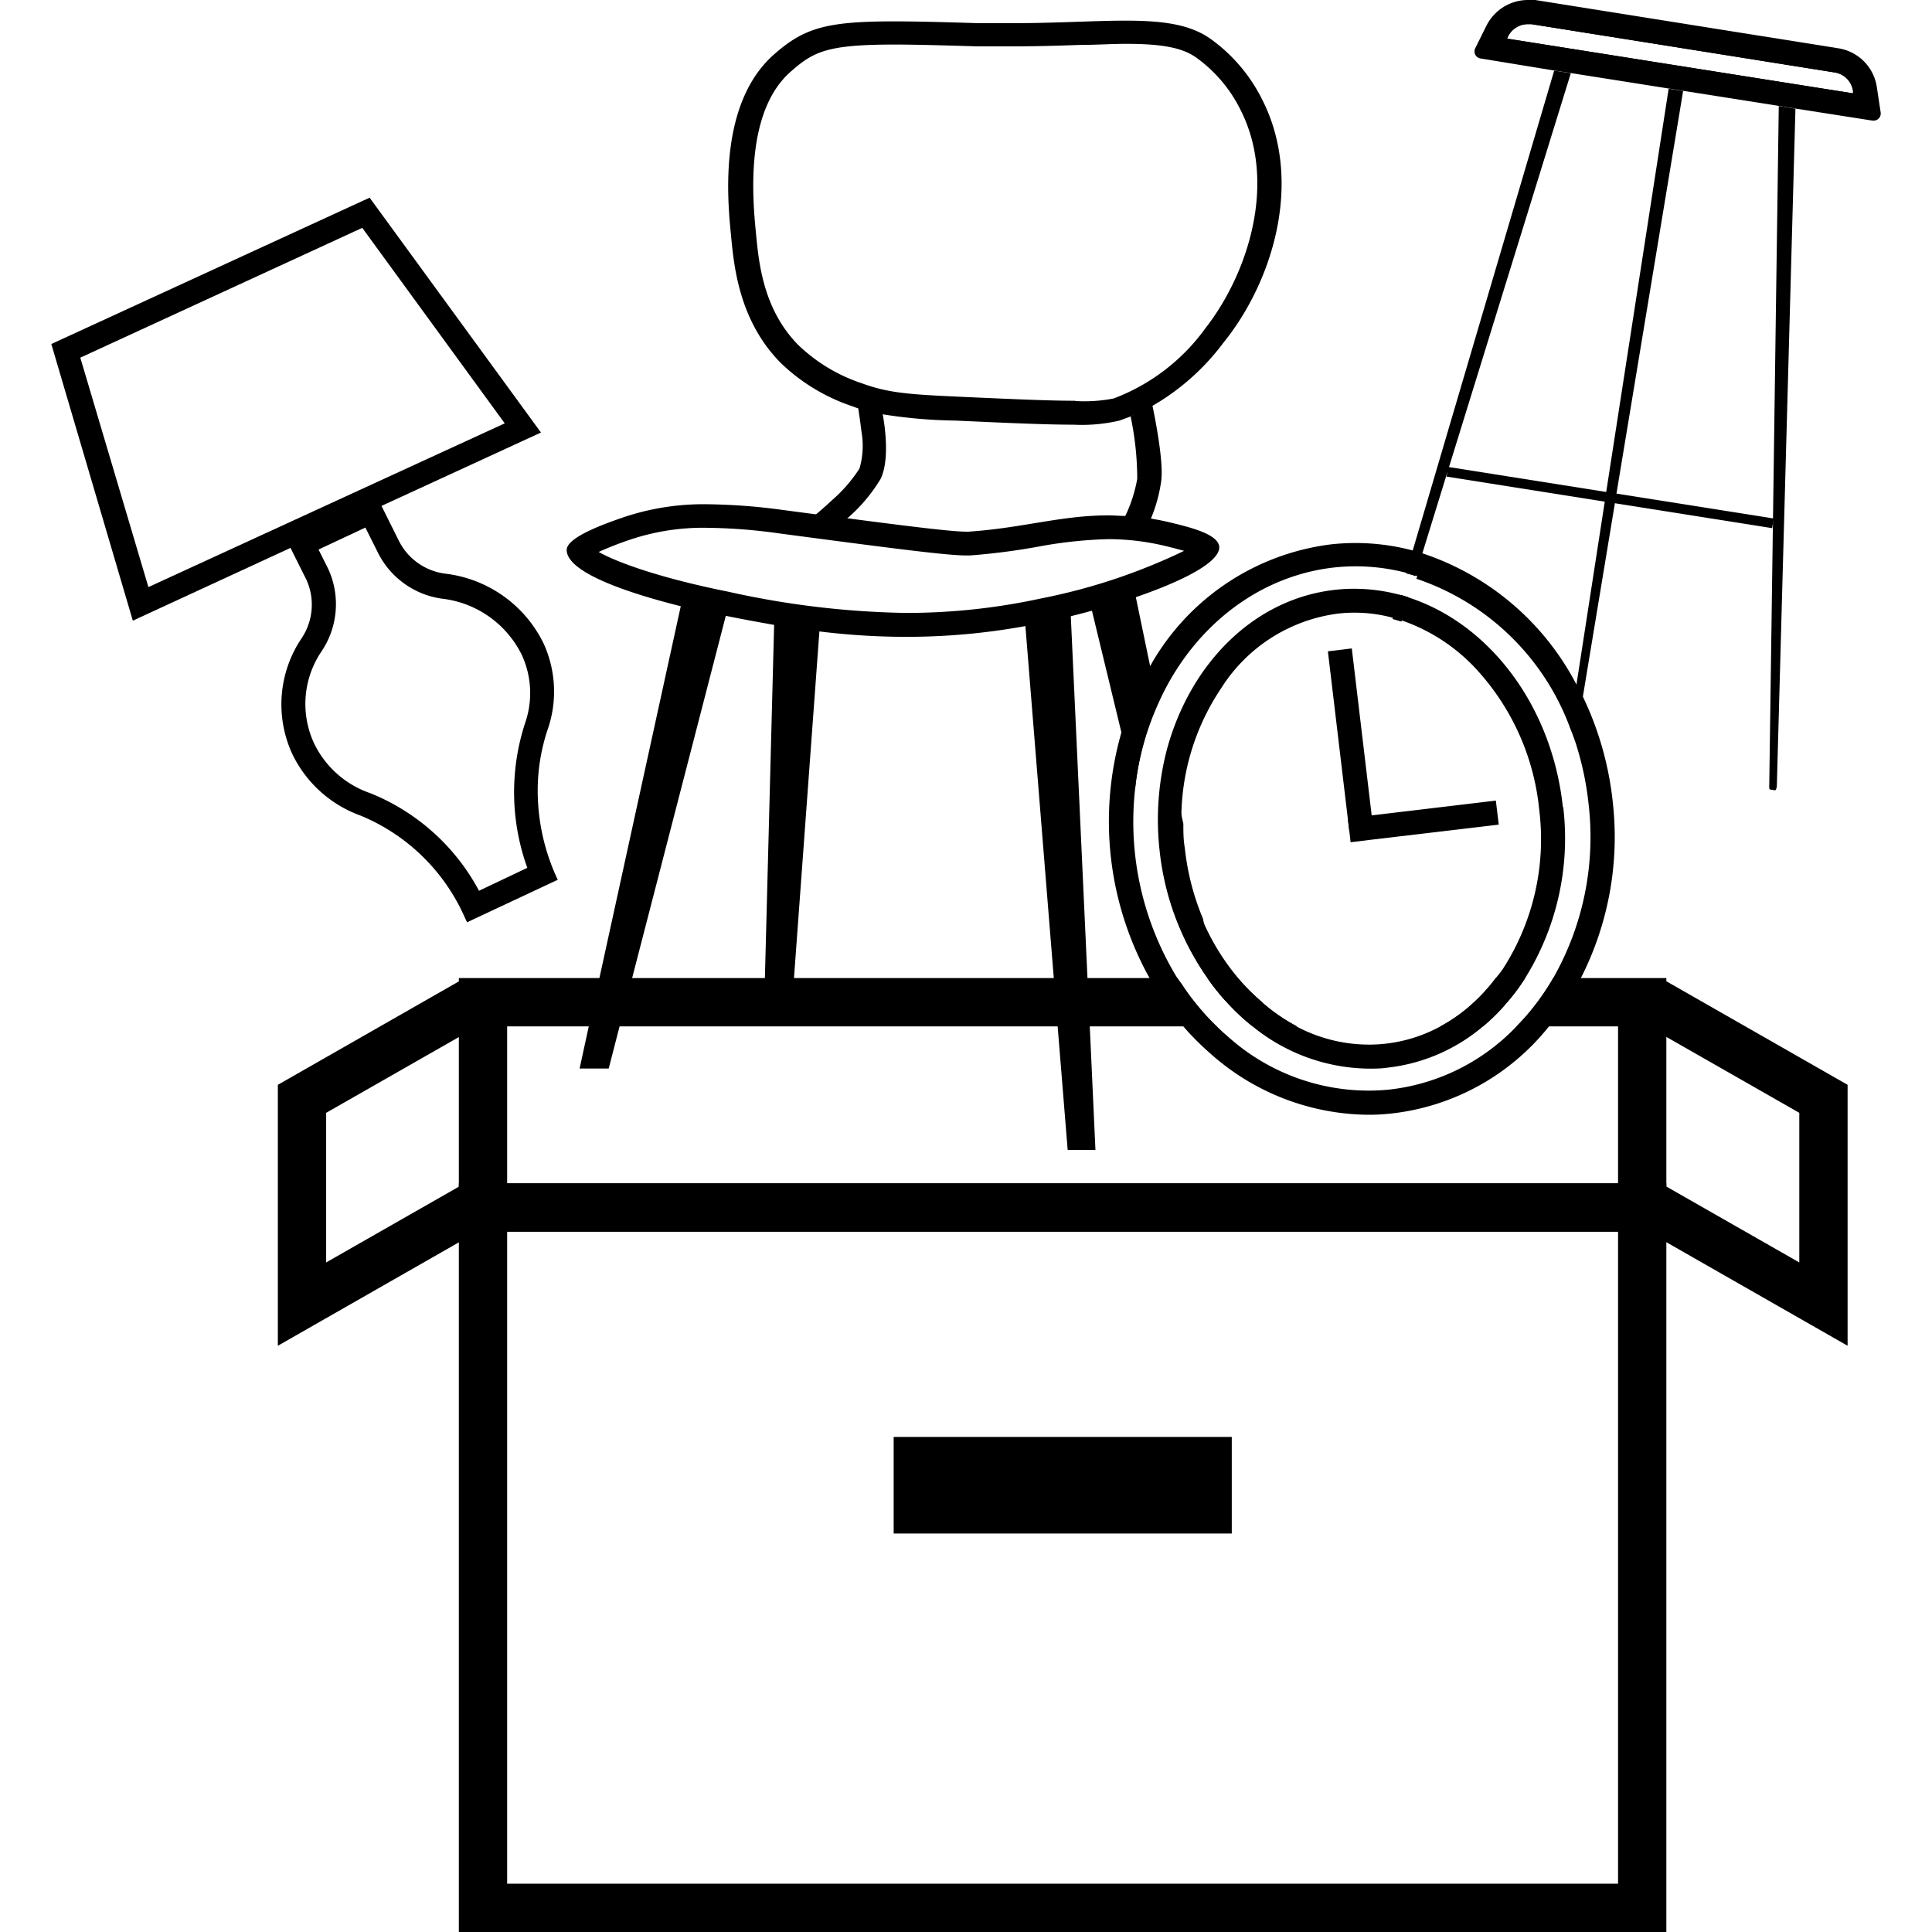 <svg id="Line" xmlns="http://www.w3.org/2000/svg" viewBox="0 0 160 160"><polygon points="40 101.74 39.55 102 38.01 102.88 23.01 111.45 23.01 89.84 38.01 81.27 38.02 81.26 40 84.74 39.01 85.31 38.01 85.88 27.01 92.16 27.01 104.55 38.01 98.27 38.02 98.26 40 101.74"/><polygon points="153.01 89.84 153.01 111.45 138.01 102.88 136.47 102 136.02 101.74 138 98.26 138.01 98.27 149.01 104.55 149.01 92.16 138.01 85.88 137.01 85.31 136.02 84.74 138 81.26 138.01 81.27 153.01 89.84"/><path d="M38,98v62H138V98Zm96,58H42V102h92Z"/><path d="M104.51,83H101.6a18.23,18.23,0,0,0,2.13,2h3.68A15.15,15.15,0,0,1,104.51,83Zm19.36-2a14.4,14.4,0,0,1-1.8,2,13.3,13.3,0,0,1-2.78,2h3.53a15.75,15.75,0,0,0,2-2,16.49,16.49,0,0,0,1.49-2Zm4.76,0a19.19,19.19,0,0,1-1.32,2,18.3,18.3,0,0,1-1.72,2H134V98H42V85h58.72a20.28,20.28,0,0,1-1.81-2,16.57,16.57,0,0,1-1.09-1.51h0L97.5,81H38v21H138V81Zm-24.12,2a16.94,16.94,0,0,1-2-2H100c.26.38.53.74.82,1.1h0a10.92,10.92,0,0,0,.77.89,18.23,18.23,0,0,0,2.13,2h3.68A15.15,15.15,0,0,1,104.51,83Z"/><path d="M116.64,49.47l-.29,1-.3,1c-.23-.08-.47-.15-.71-.21l.28-1,.29-1C116.16,49.31,116.4,49.39,116.64,49.47Z"/><path d="M130.09,6.06h0L120,38.68l-.12.38v0l-2.07,6.71-.29.94-.3,1a6.77,6.77,0,0,0-.77-.22l.29-1,.27-.95h0L128.71,5.85h0Z"/><path d="M116.64,49.47l-.29,1-.3,1c-.23-.08-.47-.15-.71-.21l.28-1,.29-1C116.16,49.31,116.4,49.39,116.64,49.47Z"/><path d="M139.39,7.53h0l-5.52,33.34-.13.8-2.65,16-.29,1.76-.33,2c-.14-.42-.29-.83-.46-1.23h0l.29-1.87h0l.26-1.66,2.34-15.13.12-.8,5.17-33.39h0Z"/><path d="M146.58,65.38l.42.07c.07,0,.14-.18.15-.36L148.69,9l-1.38-.22-.79,56.42C146.52,65.31,146.55,65.38,146.58,65.38Z"/><polygon points="119.93 38.67 119.8 39.47 146.76 43.74 146.89 42.94 119.93 38.67 119.93 38.67"/><path d="M154.45,7.41A2.82,2.82,0,0,0,152.1,5L127,1l-.44,0A2.85,2.85,0,0,0,124,2.59L123.32,4l31.36,5ZM124.81,3.2,124.9,3a1.83,1.83,0,0,1,1.64-1l.28,0,25.12,4a1.81,1.81,0,0,1,1.52,1.54l0,.19Z"/><path d="M155.44,7.27A3.82,3.82,0,0,0,152.25,4l-25.11-4a4,4,0,0,0-.6,0,3.85,3.85,0,0,0-3.44,2.13L122.17,4a.59.59,0,0,0,.43.84l6.11,1,1.38.21h0l8.1,1.28,1.2.19,7.92,1.25,1.38.22,6.39,1h.09a.59.59,0,0,0,.58-.67ZM124.9,3a1.83,1.83,0,0,1,1.64-1l.28,0,25.12,4a1.81,1.81,0,0,1,1.52,1.54l0,.19L124.81,3.2Z"/><path d="M44.53,65.46a15.88,15.88,0,0,1,.81-5A9.58,9.58,0,0,0,45,53.25a10.42,10.42,0,0,0-8.11-5.74A5,5,0,0,1,33,44.72l-1.39-2.79-.45-.9,0,0L25.9,43.46l-2.27,1.06.44.88L25.37,48a5,5,0,0,1-.4,4.87,9.8,9.8,0,0,0-.77,9.56,10.05,10.05,0,0,0,5.65,5.11A16.16,16.16,0,0,1,38.5,76l.18.38,7.51-3.52A17.34,17.34,0,0,1,44.53,65.46ZM26.65,53.91a7,7,0,0,0,.53-6.8l0,0v0l-.8-1.6,3.88-1.82,1,2a7,7,0,0,0,5.35,3.89,8.44,8.44,0,0,1,6.58,4.61,7.54,7.54,0,0,1,.3,5.68,18.45,18.45,0,0,0,.18,12l-4,1.9a17.69,17.69,0,0,0-9-8.08A8.07,8.07,0,0,1,26,61.54,7.76,7.76,0,0,1,26.65,53.91Z"/><path d="M30.61,16.37,4.25,28.49,11,51.4l13-6,2.36-1.09L27,44l3.69-1.69.92-.42,13.19-6.07ZM30,18.87l11.8,16.19L12.29,48.62l-5.64-19Z"/><path d="M72.93,39.66a13.54,13.54,0,0,1-2.74,3.25h0c-.37.35-.71.66-1,.89s-.54.46-.62.53L68,43.65,68,43.56l-.64-.78.24-.2c.39-.33.86-.74,1.32-1.17h0a12.21,12.21,0,0,0,2.26-2.61,6.76,6.76,0,0,0,.16-3.07h0c-.06-.56-.29-2.17-.38-2.59l1,.9h0L72,34l1-.22c0,.08.06.28.11.56C73.32,35.51,73.66,38.14,72.93,39.66Z"/><path d="M104.5,8.19a13.63,13.63,0,0,0-4.29-5c-1.72-1.2-4-1.48-7-1.48-2.59,0-5.71.21-9.45.21-.88,0-1.8,0-2.76,0-2.83-.09-5.09-.15-7-.15-5.63,0-7.44.58-9.88,2.72-4.63,4.06-3.88,12-3.58,15,.24,2.57.67,7.08,4.12,10.57a15.74,15.74,0,0,0,5.91,3.58l.35.13.85.27h0l.13,0,0,0c.35.1.7.18,1.07.25a41.2,41.2,0,0,0,6.13.54c4.37.2,7.55.34,9.8.34a13.67,13.67,0,0,0,3.81-.34l.79-.29a16.15,16.15,0,0,0,1.82-.86,19.42,19.42,0,0,0,6-5.3C105.39,23.36,108,15,104.5,8.19Zm-15.45,25c-2.13,0-5.09-.13-9.71-.34-4.2-.19-5.86-.33-8-1.12a13.87,13.87,0,0,1-5.19-3.12c-3-3-3.32-7-3.55-9.35-.26-2.72-.95-10,2.91-13.35,1.87-1.64,3-2.22,8.56-2.22,1.76,0,3.86.06,6.89.15.92,0,1.85,0,2.82,0,2.07,0,4-.06,5.65-.12,1.36,0,2.66-.09,3.8-.09,3,0,4.67.32,5.81,1.12a11.7,11.7,0,0,1,3.67,4.3c3.08,6,.68,13.55-2.85,18.09A16.61,16.61,0,0,1,92.23,33,12.68,12.68,0,0,1,89.05,33.21Z"/><path d="M97,43.29c-.57-.14-1.13-.25-1.66-.34l-1-.15h-.11l-.67-.07h0l-.3,0c-.5,0-1-.05-1.46-.05-3.93,0-7.18,1.06-11.6,1.35H80c-1.07,0-4.19-.37-9.76-1.1h0l-1.29-.16-.56-.07-.78-.1-2.8-.37a49.7,49.7,0,0,0-6.19-.47,20.79,20.79,0,0,0-6.93,1.06c-1.36.47-4.75,1.63-4.76,2.72,0,1.93,5.39,3.65,9.51,4.68,1.41.35,2.68.62,3.53.79l.19,0c1.23.25,2.57.5,4,.75,1.19.2,2.44.39,3.76.54a58.6,58.6,0,0,0,7.14.44,54.83,54.83,0,0,0,9.91-.9l1.68-.33c.67-.14,1.37-.31,2.08-.49s1.16-.29,1.75-.46c1.22-.34,2.46-.72,3.63-1.12,3.85-1.33,7-2.91,6.86-4.2C100.81,44.23,98.65,43.69,97,43.29ZM86.17,49.57A52.44,52.44,0,0,1,75,50.76,72.5,72.5,0,0,1,60.3,49c-5.55-1.11-9.17-2.41-10.72-3.29a28.38,28.38,0,0,1,2.7-1.05,19,19,0,0,1,6.28-.95,45.67,45.67,0,0,1,5.94.46C74.07,45.44,78.44,46,80,46h.33a55.09,55.09,0,0,0,5.61-.72,36.21,36.21,0,0,1,5.86-.63,20.24,20.24,0,0,1,4.76.58c.33.08.93.23,1.5.39A49,49,0,0,1,86.17,49.57Z"/><path d="M95.07,43.49l-1.94-.63a12,12,0,0,0,1.05-3.2,24.92,24.92,0,0,0-.55-5.18l1.81-.89c.08.39,1,4.7.71,6.36A12.47,12.47,0,0,1,95.07,43.49Z"/><polygon points="60.14 50.86 60.1 51.03 52.35 81 51.31 85 50.41 88.49 48 88.49 48.76 85 49.64 81 56.37 50.24 56.38 50.2 56.41 50.03 60.14 50.86"/><polygon points="64.13 50.97 63.33 81.6 65.71 81.6 67.94 51.18 64.13 50.97 64.13 50.97"/><polygon points="90.72 95.23 88.42 95.23 87.59 85 87.43 83 87.27 81 84.92 51.86 84.87 51.23 88.68 50.97 88.68 51.04 90.06 81 90.16 83 90.25 85 90.72 95.23"/><path d="M95.89,58.27A22.86,22.86,0,0,0,94,65.38l-.61-2.55-.51-2.13L90.43,50.58l-.23-1v0l.85-.22.1,0,2.75-.72.17.84,1.18,5.69.32,1.51Z"/><path d="M100.82,82.1c-.29-.36-.56-.72-.82-1.1a22.46,22.46,0,0,1-3.92-10.58,23.06,23.06,0,0,1,.6-8.31l.52,2.49L98,68.22h0c0,.66,0,1.31.12,2a20.79,20.79,0,0,0,1.5,5.85h0s0,0,0,0l.73,3.54L100.6,81Z"/><path d="M101.85,87.06h-1.79c-.4-.35-.79-.73-1.17-1.12L98.67,85l-.24-1h0l-.23-1-.36-1.51A16.57,16.57,0,0,0,98.92,83a20.28,20.28,0,0,0,1.81,2c.28.28.56.54.86.79Z"/><path d="M98.92,83a16.57,16.57,0,0,1-1.09-1.51L98.19,83l.23,1h0c.29.35.58.68.89,1h1.41A20.28,20.28,0,0,1,98.92,83Zm30.84-25.76,0-.09s0,0,0,0a.56.56,0,0,0-.05-.08c-.14-.26-.29-.51-.43-.76s-.4-.66-.61-1l-.48-.7c-.25-.35-.51-.69-.77-1-.13-.17-.26-.33-.4-.49l-.41-.47-.06-.07c-.23-.25-.47-.5-.71-.74s-.45-.45-.69-.67-.28-.26-.42-.37l-.06,0c-.19-.18-.39-.34-.59-.5l-.05,0a6.5,6.5,0,0,0-.61-.46c-.24-.19-.48-.36-.74-.53s-.5-.34-.76-.49l-.57-.34c-.28-.16-.55-.3-.84-.44s-.42-.21-.63-.3l-.35-.16-.06,0h0l-.07,0-.58-.23-.44-.16c-.26-.1-.52-.18-.78-.26l-.3,1A20.54,20.54,0,0,1,130,60.21l.29-1.87h0C130.13,58,130,57.6,129.76,57.24Zm0,0,0-.09s0,0,0,0a.56.56,0,0,0-.05-.08c-.14-.26-.29-.51-.43-.76s-.4-.66-.61-1l-.48-.7c-.25-.35-.51-.69-.77-1-.13-.17-.26-.33-.4-.49l-.41-.47-.06-.07c-.23-.25-.47-.5-.71-.74s-.45-.45-.69-.67-.28-.26-.42-.37l-.06,0c-.19-.18-.39-.34-.59-.5l-.05,0a6.5,6.5,0,0,0-.61-.46c-.24-.19-.48-.36-.74-.53s-.5-.34-.76-.49l-.57-.34c-.28-.16-.55-.3-.84-.44s-.42-.21-.63-.3l-.35-.16-.06,0h0l-.07,0-.58-.23-.44-.16c-.26-.1-.52-.18-.78-.26l-.3,1A20.54,20.54,0,0,1,130,60.21l.29-1.87h0C130.13,58,130,57.6,129.76,57.24ZM98.92,83a16.57,16.57,0,0,1-1.09-1.51L98.19,83l.23,1h0c.29.35.58.68.89,1h1.41A20.28,20.28,0,0,1,98.92,83Zm30.84-25.76,0-.09s0,0,0,0a.56.56,0,0,0-.05-.08c-.14-.26-.29-.51-.43-.76s-.4-.66-.61-1l-.48-.7c-.25-.35-.51-.69-.77-1-.13-.17-.26-.33-.4-.49l-.41-.47-.06-.07c-.23-.25-.47-.5-.71-.74s-.45-.45-.69-.67-.28-.26-.42-.37l-.06,0c-.19-.18-.39-.34-.59-.5l-.05,0a6.5,6.5,0,0,0-.61-.46c-.24-.19-.48-.36-.74-.53s-.5-.34-.76-.49l-.57-.34c-.28-.16-.55-.3-.84-.44s-.42-.21-.63-.3l-.35-.16-.06,0h0l-.07,0-.58-.23-.44-.16c-.26-.1-.52-.18-.78-.26l-.3,1A20.54,20.54,0,0,1,130,60.21l.29-1.87h0C130.13,58,130,57.6,129.76,57.24ZM98.92,83a16.57,16.57,0,0,1-1.09-1.51L98.19,83l.23,1h0c.29.35.58.68.89,1h1.41A20.28,20.28,0,0,1,98.92,83Zm30.84-25.76,0-.09s0,0,0,0a.56.56,0,0,0-.05-.08c-.14-.26-.29-.51-.43-.76s-.4-.66-.61-1l-.48-.7c-.25-.35-.51-.69-.77-1-.13-.17-.26-.33-.4-.49l-.41-.47-.06-.07c-.23-.25-.47-.5-.71-.74s-.45-.45-.69-.67-.28-.26-.42-.37l-.06,0c-.19-.18-.39-.34-.59-.5l-.05,0a6.5,6.5,0,0,0-.61-.46c-.24-.19-.48-.36-.74-.53s-.5-.34-.76-.49l-.57-.34c-.28-.16-.55-.3-.84-.44s-.42-.21-.63-.3l-.35-.16-.06,0h0l-.07,0-.58-.23-.44-.16c-.26-.1-.52-.18-.78-.26l-.3,1A20.54,20.54,0,0,1,130,60.21l.29-1.87h0C130.13,58,130,57.6,129.76,57.24ZM98.92,83a16.57,16.57,0,0,1-1.09-1.51L98.19,83l.23,1h0c.29.35.58.68.89,1h1.41A20.28,20.28,0,0,1,98.92,83Zm30.84-25.76,0-.09s0,0,0,0a.56.56,0,0,0-.05-.08c-.14-.26-.29-.51-.43-.76s-.4-.66-.61-1l-.48-.7c-.25-.35-.51-.69-.77-1-.13-.17-.26-.33-.4-.49l-.41-.47-.06-.07c-.23-.25-.47-.5-.71-.74s-.45-.45-.69-.67-.28-.26-.42-.37l-.06,0c-.19-.18-.39-.34-.59-.5l-.05,0a6.5,6.5,0,0,0-.61-.46c-.24-.19-.48-.36-.74-.53s-.5-.34-.76-.49l-.57-.34c-.28-.16-.55-.3-.84-.44s-.42-.21-.63-.3l-.35-.16-.06,0h0l-.07,0-.58-.23-.44-.16c-.26-.1-.52-.18-.78-.26l-.3,1A20.54,20.54,0,0,1,130,60.21l.29-1.87h0C130.13,58,130,57.6,129.76,57.24Zm0,0,0-.09s0,0,0,0a.56.56,0,0,0-.05-.08c-.14-.26-.29-.51-.43-.76s-.4-.66-.61-1l-.48-.7c-.25-.35-.51-.69-.77-1-.13-.17-.26-.33-.4-.49l-.41-.47-.06-.07c-.23-.25-.47-.5-.71-.74s-.45-.45-.69-.67-.28-.26-.42-.37l-.06,0c-.19-.18-.39-.34-.59-.5l-.05,0a6.5,6.5,0,0,0-.61-.46c-.24-.19-.48-.36-.74-.53s-.5-.34-.76-.49l-.57-.34c-.28-.16-.55-.3-.84-.44s-.42-.21-.63-.3l-.35-.16-.06,0h0l-.07,0-.58-.23-.44-.16c-.26-.1-.52-.18-.78-.26l-.3,1A20.54,20.54,0,0,1,130,60.21l.29-1.87h0C130.13,58,130,57.6,129.76,57.24Zm0,0,0-.09s0,0,0,0a.56.56,0,0,0-.05-.08c-.14-.26-.29-.51-.43-.76s-.4-.66-.61-1l-.48-.7c-.25-.35-.51-.69-.77-1-.13-.17-.26-.33-.4-.49l-.41-.47-.06-.07c-.23-.25-.47-.5-.71-.74s-.45-.45-.69-.67-.28-.26-.42-.37l-.06,0c-.19-.18-.39-.34-.59-.5l-.05,0a6.5,6.5,0,0,0-.61-.46c-.24-.19-.48-.36-.74-.53s-.5-.34-.76-.49l-.57-.34c-.28-.16-.55-.3-.84-.44s-.42-.21-.63-.3l-.35-.16-.06,0h0l-.07,0-.58-.23-.44-.16c-.26-.1-.52-.18-.78-.26l-.3,1A20.54,20.54,0,0,1,130,60.21l.29-1.87h0C130.13,58,130,57.6,129.76,57.24Zm0,0,0-.09s0,0,0,0a.56.56,0,0,0-.05-.08c-.14-.26-.29-.51-.43-.76s-.4-.66-.61-1l-.48-.7c-.25-.35-.51-.69-.77-1-.13-.17-.26-.33-.4-.49l-.41-.47-.06-.07c-.23-.25-.47-.5-.71-.74s-.45-.45-.69-.67-.28-.26-.42-.37l-.06,0c-.19-.18-.39-.34-.59-.5l-.05,0a6.5,6.5,0,0,0-.61-.46c-.24-.19-.48-.36-.74-.53s-.5-.34-.76-.49l-.57-.34c-.28-.16-.55-.3-.84-.44s-.42-.21-.63-.3l-.35-.16-.06,0h0l-.07,0-.58-.23-.44-.16c-.26-.1-.52-.18-.78-.26l-.3,1A20.54,20.54,0,0,1,130,60.21l.29-1.87h0C130.13,58,130,57.6,129.76,57.24Zm0,0,0-.09s0,0,0,0a.56.56,0,0,0-.05-.08c-.14-.26-.29-.51-.43-.76s-.4-.66-.61-1l-.48-.7c-.25-.35-.51-.69-.77-1-.13-.17-.26-.33-.4-.49l-.41-.47-.06-.07c-.23-.25-.47-.5-.71-.74s-.45-.45-.69-.67-.28-.26-.42-.37l-.06,0c-.19-.18-.39-.34-.59-.5l-.05,0a6.5,6.5,0,0,0-.61-.46c-.24-.19-.48-.36-.74-.53s-.5-.34-.76-.49l-.57-.34c-.28-.16-.55-.3-.84-.44s-.42-.21-.63-.3l-.35-.16-.06,0h0l-.07,0-.58-.23-.44-.16c-.26-.1-.52-.18-.78-.26l-.3,1A20.54,20.54,0,0,1,130,60.21l.29-1.87h0C130.13,58,130,57.6,129.76,57.24ZM125.59,85a17.17,17.17,0,0,1-10.5,5.23,17.45,17.45,0,0,1-13.5-4.44c-.3-.25-.58-.51-.86-.79a20.28,20.28,0,0,1-1.81-2,16.57,16.57,0,0,1-1.09-1.51h0L97.5,81A24.8,24.8,0,0,1,94,65.38l-.61-2.55-.51-2.13A26.69,26.69,0,0,0,95.2,81c.39.69.81,1.36,1.26,2A21.94,21.94,0,0,0,98,85c.27.32.56.64.86.94s.77.77,1.17,1.12a19.87,19.87,0,0,0,13.25,5.26,16.71,16.71,0,0,0,2-.11,19.41,19.41,0,0,0,13-7.21Zm4.17-27.76,0-.09s0,0,0,0a.56.56,0,0,0-.05-.08c-.14-.26-.29-.51-.43-.76s-.4-.66-.61-1l-.48-.7c-.25-.35-.51-.69-.77-1-.13-.17-.26-.33-.4-.49l-.41-.47-.06-.07c-.23-.25-.47-.5-.71-.74s-.45-.45-.69-.67-.28-.26-.42-.37l-.06,0c-.19-.18-.39-.34-.59-.5l-.05,0a6.5,6.5,0,0,0-.61-.46c-.24-.19-.48-.36-.74-.53s-.5-.34-.76-.49l-.57-.34c-.28-.16-.55-.3-.84-.44s-.42-.21-.63-.3l-.35-.16-.06,0h0l-.07,0-.58-.23-.44-.16c-.26-.1-.52-.18-.78-.26l-.3,1A20.54,20.54,0,0,1,130,60.21l.29-1.87h0C130.13,58,130,57.6,129.76,57.24ZM125.59,85a17.17,17.17,0,0,1-10.5,5.23,17.45,17.45,0,0,1-13.5-4.44c-.3-.25-.58-.51-.86-.79a20.28,20.28,0,0,1-1.81-2,16.57,16.57,0,0,1-1.09-1.51h0L97.5,81A24.8,24.8,0,0,1,94,65.38l-.61-2.55-.51-2.13A26.69,26.69,0,0,0,95.2,81c.39.69.81,1.36,1.26,2A21.94,21.94,0,0,0,98,85c.27.32.56.64.86.94s.77.77,1.17,1.12a19.87,19.87,0,0,0,13.25,5.26,16.71,16.71,0,0,0,2-.11,19.41,19.41,0,0,0,13-7.21Zm4.17-27.76,0-.09s0,0,0,0a.56.56,0,0,0-.05-.08c-.14-.26-.29-.51-.43-.76s-.4-.66-.61-1l-.48-.7c-.25-.35-.51-.69-.77-1-.13-.17-.26-.33-.4-.49l-.41-.47-.06-.07c-.23-.25-.47-.5-.71-.74s-.45-.45-.69-.67-.28-.26-.42-.37l-.06,0c-.19-.18-.39-.34-.59-.5l-.05,0a6.5,6.5,0,0,0-.61-.46c-.24-.19-.48-.36-.74-.53s-.5-.34-.76-.49l-.57-.34c-.28-.16-.55-.3-.84-.44s-.42-.21-.63-.3l-.35-.16-.06,0h0l-.07,0-.58-.23-.44-.16c-.26-.1-.52-.18-.78-.26l-.3,1A20.54,20.54,0,0,1,130,60.21l.29-1.87h0C130.13,58,130,57.6,129.76,57.24Zm-14.67,33a17.45,17.45,0,0,1-13.5-4.44c-.3-.25-.58-.51-.86-.79a20.28,20.28,0,0,1-1.81-2,16.57,16.57,0,0,1-1.09-1.51h0L97.5,81A24.8,24.8,0,0,1,94,65.38l-.61-2.55-.51-2.13A26.69,26.69,0,0,0,95.2,81c.39.69.81,1.36,1.26,2A21.94,21.94,0,0,0,98,85c.27.32.56.64.86.94s.77.77,1.17,1.12a19.87,19.87,0,0,0,13.25,5.26,16.71,16.71,0,0,0,2-.11,19.41,19.41,0,0,0,13-7.21h-2.69A17.17,17.17,0,0,1,115.09,90.23ZM133.56,66.4a26.62,26.62,0,0,0-2.47-8.7c-.17-.35-.34-.69-.53-1a22.28,22.28,0,0,0-12.77-10.88l-.79-.23h0a18.44,18.44,0,0,0-4.76-.62,19.11,19.11,0,0,0-2,.11,20,20,0,0,0-15,10.1,23.73,23.73,0,0,0-2.39,5.55A26.69,26.69,0,0,0,95.2,81c.39.69.81,1.36,1.26,2A21.94,21.94,0,0,0,98,85c.27.32.56.64.86.94s.77.77,1.17,1.12a19.87,19.87,0,0,0,13.25,5.26,16.71,16.71,0,0,0,2-.11A20.56,20.56,0,0,0,129.75,83c.42-.64.81-1.31,1.17-2A25.74,25.74,0,0,0,133.56,66.4ZM128.63,81a19.19,19.19,0,0,1-1.32,2,18.3,18.3,0,0,1-1.72,2,17.17,17.17,0,0,1-10.5,5.23,17.45,17.45,0,0,1-13.5-4.44c-.3-.25-.58-.51-.86-.79a20.28,20.28,0,0,1-1.81-2,16.57,16.57,0,0,1-1.09-1.51h0L97.5,81A24.8,24.8,0,0,1,94,65.38a22.86,22.86,0,0,1,1.92-7.11C98.64,52.15,104,47.74,110.45,47a17.73,17.73,0,0,1,1.79-.1,16.65,16.65,0,0,1,4.19.53,6.77,6.77,0,0,1,.77.22A20.54,20.54,0,0,1,130,60.21h0c.17.4.32.81.46,1.23h0a25.18,25.18,0,0,1,1.1,5.15A23.62,23.62,0,0,1,128.63,81Zm-3,4a17.17,17.17,0,0,1-10.5,5.23,17.45,17.45,0,0,1-13.5-4.44c-.3-.25-.58-.51-.86-.79a20.28,20.28,0,0,1-1.81-2,16.57,16.57,0,0,1-1.09-1.51h0L97.5,81A24.8,24.8,0,0,1,94,65.38l-.61-2.55-.51-2.13A26.69,26.69,0,0,0,95.2,81c.39.69.81,1.36,1.26,2A21.94,21.94,0,0,0,98,85c.27.32.56.64.86.94s.77.77,1.17,1.12a19.87,19.87,0,0,0,13.25,5.26,16.71,16.71,0,0,0,2-.11,19.41,19.41,0,0,0,13-7.21Zm4.17-27.76,0-.09s0,0,0,0a.56.56,0,0,0-.05-.08c-.14-.26-.29-.51-.43-.76s-.4-.66-.61-1l-.48-.7c-.25-.35-.51-.69-.77-1-.13-.17-.26-.33-.4-.49l-.41-.47-.06-.07c-.23-.25-.47-.5-.71-.74s-.45-.45-.69-.67-.28-.26-.42-.37l-.06,0c-.19-.18-.39-.34-.59-.5l-.05,0a6.5,6.5,0,0,0-.61-.46c-.24-.19-.48-.36-.74-.53s-.5-.34-.76-.49l-.57-.34c-.28-.16-.55-.3-.84-.44s-.42-.21-.63-.3l-.35-.16-.06,0h0l-.07,0-.58-.23-.44-.16c-.26-.1-.52-.18-.78-.26l-.3,1A20.54,20.54,0,0,1,130,60.21l.29-1.87h0C130.13,58,130,57.6,129.76,57.24ZM125.59,85a17.17,17.17,0,0,1-10.5,5.23,17.45,17.45,0,0,1-13.5-4.44c-.3-.25-.58-.51-.86-.79a20.28,20.28,0,0,1-1.81-2,16.57,16.57,0,0,1-1.09-1.51h0L97.5,81A24.8,24.8,0,0,1,94,65.38l-.61-2.55-.51-2.13A26.69,26.69,0,0,0,95.2,81c.39.69.81,1.36,1.26,2A21.94,21.94,0,0,0,98,85c.27.32.56.64.86.94s.77.77,1.17,1.12a19.87,19.87,0,0,0,13.25,5.26,16.71,16.71,0,0,0,2-.11,19.41,19.41,0,0,0,13-7.21Zm4.17-27.76,0-.09s0,0,0,0a.56.56,0,0,0-.05-.08c-.14-.26-.29-.51-.43-.76s-.4-.66-.61-1l-.48-.7c-.25-.35-.51-.69-.77-1-.13-.17-.26-.33-.4-.49l-.41-.47-.06-.07c-.23-.25-.47-.5-.71-.74s-.45-.45-.69-.67-.28-.26-.42-.37l-.06,0c-.19-.18-.39-.34-.59-.5l-.05,0a6.5,6.5,0,0,0-.61-.46c-.24-.19-.48-.36-.74-.53s-.5-.34-.76-.49l-.57-.34c-.28-.16-.55-.3-.84-.44s-.42-.21-.63-.3l-.35-.16-.06,0h0l-.07,0-.58-.23-.44-.16c-.26-.1-.52-.18-.78-.26l-.3,1A20.54,20.54,0,0,1,130,60.21l.29-1.87h0C130.13,58,130,57.6,129.76,57.24Zm0,0,0-.09s0,0,0,0a.56.56,0,0,0-.05-.08c-.14-.26-.29-.51-.43-.76s-.4-.66-.61-1l-.48-.7c-.25-.35-.51-.69-.77-1-.13-.17-.26-.33-.4-.49l-.41-.47-.06-.07c-.23-.25-.47-.5-.71-.74s-.45-.45-.69-.67-.28-.26-.42-.37l-.06,0c-.19-.18-.39-.34-.59-.5l-.05,0a6.5,6.5,0,0,0-.61-.46c-.24-.19-.48-.36-.74-.53s-.5-.34-.76-.49l-.57-.34c-.28-.16-.55-.3-.84-.44s-.42-.21-.63-.3l-.35-.16-.06,0h0l-.07,0-.58-.23-.44-.16c-.26-.1-.52-.18-.78-.26l-.3,1A20.54,20.54,0,0,1,130,60.21l.29-1.87h0C130.13,58,130,57.6,129.76,57.24Zm0,0,0-.09s0,0,0,0a.56.56,0,0,0-.05-.08c-.14-.26-.29-.51-.43-.76s-.4-.66-.61-1l-.48-.7c-.25-.35-.51-.69-.77-1-.13-.17-.26-.33-.4-.49l-.41-.47-.06-.07c-.23-.25-.47-.5-.71-.74s-.45-.45-.69-.67-.28-.26-.42-.37l-.06,0c-.19-.18-.39-.34-.59-.5l-.05,0a6.5,6.5,0,0,0-.61-.46c-.24-.19-.48-.36-.74-.53s-.5-.34-.76-.49l-.57-.34c-.28-.16-.55-.3-.84-.44s-.42-.21-.63-.3l-.35-.16-.06,0h0l-.07,0-.58-.23-.44-.16c-.26-.1-.52-.18-.78-.26l-.3,1A20.54,20.54,0,0,1,130,60.21l.29-1.87h0C130.13,58,130,57.6,129.76,57.24Zm0,0,0-.09s0,0,0,0a.56.56,0,0,0-.05-.08c-.14-.26-.29-.51-.43-.76s-.4-.66-.61-1l-.48-.7c-.25-.35-.51-.69-.77-1-.13-.17-.26-.33-.4-.49l-.41-.47-.06-.07c-.23-.25-.47-.5-.71-.74s-.45-.45-.69-.67-.28-.26-.42-.37l-.06,0c-.19-.18-.39-.34-.59-.5l-.05,0a6.5,6.5,0,0,0-.61-.46c-.24-.19-.48-.36-.74-.53s-.5-.34-.76-.49l-.57-.34c-.28-.16-.55-.3-.84-.44s-.42-.21-.63-.3l-.35-.16-.06,0h0l-.07,0-.58-.23-.44-.16c-.26-.1-.52-.18-.78-.26l-.3,1A20.54,20.54,0,0,1,130,60.21l.29-1.87h0C130.13,58,130,57.6,129.76,57.24Zm0,0,0-.09s0,0,0,0a.56.56,0,0,0-.05-.08c-.14-.26-.29-.51-.43-.76s-.4-.66-.61-1l-.48-.7c-.25-.35-.51-.69-.77-1-.13-.17-.26-.33-.4-.49l-.41-.47-.06-.07c-.23-.25-.47-.5-.71-.74s-.45-.45-.69-.67-.28-.26-.42-.37l-.06,0c-.19-.18-.39-.34-.59-.5l-.05,0a6.5,6.5,0,0,0-.61-.46c-.24-.19-.48-.36-.74-.53s-.5-.34-.76-.49l-.57-.34c-.28-.16-.55-.3-.84-.44s-.42-.21-.63-.3l-.35-.16-.06,0h0l-.07,0-.58-.23-.44-.16c-.26-.1-.52-.18-.78-.26l-.3,1A20.54,20.54,0,0,1,130,60.21l.29-1.87h0C130.13,58,130,57.6,129.76,57.24ZM98.92,83a16.57,16.57,0,0,1-1.09-1.51L98.19,83l.23,1h0c.29.35.58.68.89,1h1.41A20.28,20.28,0,0,1,98.92,83Zm30.84-25.76,0-.09s0,0,0,0a.56.56,0,0,0-.05-.08c-.14-.26-.29-.51-.43-.76s-.4-.66-.61-1l-.48-.7c-.25-.35-.51-.69-.77-1-.13-.17-.26-.33-.4-.49l-.41-.47-.06-.07c-.23-.25-.47-.5-.71-.74s-.45-.45-.69-.67-.28-.26-.42-.37l-.06,0c-.19-.18-.39-.34-.59-.5l-.05,0a6.5,6.5,0,0,0-.61-.46c-.24-.19-.48-.36-.74-.53s-.5-.34-.76-.49l-.57-.34c-.28-.16-.55-.3-.84-.44s-.42-.21-.63-.3l-.35-.16-.06,0h0l-.07,0-.58-.23-.44-.16c-.26-.1-.52-.18-.78-.26l-.3,1A20.54,20.54,0,0,1,130,60.21l.29-1.87h0C130.13,58,130,57.6,129.76,57.24ZM98.92,83a16.57,16.57,0,0,1-1.09-1.51L98.19,83l.23,1h0c.29.35.58.68.89,1h1.41A20.28,20.28,0,0,1,98.92,83Zm30.84-25.76,0-.09s0,0,0,0a.56.56,0,0,0-.05-.08c-.14-.26-.29-.51-.43-.76s-.4-.66-.61-1l-.48-.7c-.25-.35-.51-.69-.77-1-.13-.17-.26-.33-.4-.49l-.41-.47-.06-.07c-.23-.25-.47-.5-.71-.74s-.45-.45-.69-.67-.28-.26-.42-.37l-.06,0c-.19-.18-.39-.34-.59-.5l-.05,0a6.5,6.5,0,0,0-.61-.46c-.24-.19-.48-.36-.74-.53s-.5-.34-.76-.49l-.57-.34c-.28-.16-.55-.3-.84-.44s-.42-.21-.63-.3l-.35-.16-.06,0h0l-.07,0-.58-.23-.44-.16c-.26-.1-.52-.18-.78-.26l-.3,1A20.54,20.54,0,0,1,130,60.21l.29-1.87h0C130.13,58,130,57.6,129.76,57.24ZM98.92,83a16.57,16.57,0,0,1-1.09-1.51L98.19,83l.23,1h0c.29.35.58.68.89,1h1.41A20.28,20.28,0,0,1,98.92,83Zm30.84-25.76,0-.09s0,0,0,0a.56.56,0,0,0-.05-.08c-.14-.26-.29-.51-.43-.76s-.4-.66-.61-1l-.48-.7c-.25-.35-.51-.69-.77-1-.13-.17-.26-.33-.4-.49l-.41-.47-.06-.07c-.23-.25-.47-.5-.71-.74s-.45-.45-.69-.67-.28-.26-.42-.37l-.06,0c-.19-.18-.39-.34-.59-.5l-.05,0a6.5,6.5,0,0,0-.61-.46c-.24-.19-.48-.36-.74-.53s-.5-.34-.76-.49l-.57-.34c-.28-.16-.55-.3-.84-.44s-.42-.21-.63-.3l-.35-.16-.06,0h0l-.07,0-.58-.23-.44-.16c-.26-.1-.52-.18-.78-.26l-.3,1A20.54,20.54,0,0,1,130,60.21l.29-1.87h0C130.13,58,130,57.6,129.76,57.24Z"/><path d="M104.51,83a16.94,16.94,0,0,1-2-2,19.17,19.17,0,0,1-3-4.91l.73,3.54c.09.15.19.29.29.44l.36.52.31.41.42.53c.2.25.42.5.63.73l0,0,0,0,.6.63L103,83a16.58,16.58,0,0,0,1.82,1.55c.21.16.42.31.64.45h1.92A15.15,15.15,0,0,1,104.51,83Zm0,0a16.94,16.94,0,0,1-2-2,19.17,19.17,0,0,1-3-4.91l.73,3.54c.09.15.19.29.29.44l.36.52.31.41.42.53c.2.25.42.5.63.73l0,0,0,0,.6.63L103,83a16.58,16.58,0,0,0,1.82,1.55c.21.16.42.31.64.45h1.92A15.15,15.15,0,0,1,104.51,83Zm0,0a16.94,16.94,0,0,1-2-2,19.17,19.17,0,0,1-3-4.91l.73,3.54c.09.15.19.29.29.44l.36.52.31.41.42.53c.2.25.42.5.63.73l0,0,0,0,.6.63L103,83a16.58,16.58,0,0,0,1.82,1.55c.21.16.42.31.64.45h1.92A15.15,15.15,0,0,1,104.51,83Zm0,0a16.94,16.94,0,0,1-2-2,19.17,19.17,0,0,1-3-4.91l.73,3.54c.09.15.19.29.29.44l.36.52.31.41.42.53c.2.25.42.5.63.73l0,0,0,0,.6.63L103,83a16.58,16.58,0,0,0,1.82,1.55c.21.16.42.31.64.45h1.92A15.15,15.15,0,0,1,104.51,83Zm-2-2a19.17,19.17,0,0,1-3-4.91l.73,3.54c.09.15.19.29.29.44l.36.52.31.41.42.53c.2.25.42.5.63.73l0,0,0,0,.6.63L103,83h1.48A16.94,16.94,0,0,1,102.54,81Zm0,0a19.17,19.17,0,0,1-3-4.91l.73,3.54c.09.15.19.29.29.44l.36.52.31.41.42.53c.2.25.42.5.63.73l0,0,0,0,.6.63L103,83h1.48A16.94,16.94,0,0,1,102.54,81Zm0,0a19.17,19.17,0,0,1-3-4.91l.73,3.54c.09.15.19.29.29.44l.36.52.31.41.42.53c.2.25.42.5.63.73l0,0,0,0,.6.63L103,83h1.48A16.94,16.94,0,0,1,102.54,81Zm0,0a19.17,19.17,0,0,1-3-4.91l.73,3.54c.09.15.19.29.29.44l.36.52.31.41.42.53c.2.25.42.5.63.73l0,0,0,0,.6.63L103,83h1.48A16.94,16.94,0,0,1,102.54,81Zm0,0a19.17,19.17,0,0,1-3-4.91l.73,3.54c.09.15.19.29.29.44l.36.52.31.41.42.53c.2.25.42.5.63.73l0,0,0,0,.6.63L103,83h1.48A16.94,16.94,0,0,1,102.54,81Zm26.92-14.16c-.91-8.48-6.18-15.24-12.81-17.37h0c-.24-.08-.48-.16-.73-.22a14.57,14.57,0,0,0-3.73-.49,13.07,13.07,0,0,0-1.53.08c-6.77.72-12.07,6.11-14,13.26h0a23.06,23.06,0,0,0-.6,8.31A22.46,22.46,0,0,0,100,81c.26.38.53.74.82,1.1h0a10.92,10.92,0,0,0,.77.89,18.23,18.23,0,0,0,2.13,2,15.49,15.49,0,0,0,9.63,3.51c.51,0,1,0,1.54-.08A14.75,14.75,0,0,0,122.82,85a15.75,15.75,0,0,0,2-2,16.49,16.49,0,0,0,1.49-2A21.91,21.91,0,0,0,129.46,66.84ZM123.87,81a14.4,14.4,0,0,1-1.8,2,13.3,13.3,0,0,1-2.78,2,12.29,12.29,0,0,1-4.61,1.44,11.55,11.55,0,0,1-1.32.07,12.79,12.79,0,0,1-6-1.51,15.15,15.15,0,0,1-2.9-2,16.94,16.94,0,0,1-2-2,19.17,19.17,0,0,1-3-4.91s0,0,0,0h0a20.79,20.79,0,0,1-1.5-5.85c-.07-.67-.11-1.32-.12-2h0A19.37,19.37,0,0,1,101.13,57a13.47,13.47,0,0,1,9.73-6.19,11.67,11.67,0,0,1,1.32-.07,11.92,11.92,0,0,1,3.16.42c.24.06.48.13.71.21a15.08,15.08,0,0,1,6.25,4.09,20.08,20.08,0,0,1,5.17,11.58,19.83,19.83,0,0,1-3,13.19A8,8,0,0,1,123.87,81Zm-21.33,0a19.17,19.17,0,0,1-3-4.91l.73,3.54c.09.15.19.29.29.44l.36.52.31.41.42.53c.2.25.42.5.63.73l0,0,0,0,.6.63L103,83h1.48A16.94,16.94,0,0,1,102.54,81Zm0,0a19.17,19.17,0,0,1-3-4.91l.73,3.54c.09.15.19.29.29.44l.36.52.31.41.42.53c.2.25.42.5.63.73l0,0,0,0,.6.63L103,83h1.48A16.94,16.94,0,0,1,102.54,81Zm0,0a19.17,19.17,0,0,1-3-4.91l.73,3.54c.09.15.19.29.29.44l.36.52.31.41.42.53c.2.25.42.5.63.73l0,0,0,0,.6.63L103,83h1.48A16.94,16.94,0,0,1,102.54,81Zm0,0a19.17,19.17,0,0,1-3-4.91l.73,3.54c.09.15.19.29.29.44l.36.52.31.41.42.53c.2.25.42.5.63.73l0,0,0,0,.6.63L103,83h1.48A16.94,16.94,0,0,1,102.54,81Zm0,0a19.17,19.17,0,0,1-3-4.91l.73,3.54c.09.15.19.29.29.44l.36.52.31.41.42.53c.2.25.42.5.63.73l0,0,0,0,.6.63L103,83h1.48A16.94,16.94,0,0,1,102.54,81Zm2,2a16.94,16.94,0,0,1-2-2,19.17,19.17,0,0,1-3-4.91l.73,3.54c.09.15.19.29.29.44l.36.52.31.41.42.53c.2.25.42.5.63.73l0,0,0,0,.6.63L103,83a16.58,16.58,0,0,0,1.82,1.55c.21.16.42.31.64.45h1.92A15.15,15.15,0,0,1,104.51,83Zm0,0a16.94,16.94,0,0,1-2-2,19.17,19.17,0,0,1-3-4.91l.73,3.54c.09.15.19.29.29.44l.36.52.31.41.42.53c.2.25.42.5.63.73l0,0,0,0,.6.63L103,83a16.58,16.58,0,0,0,1.82,1.55c.21.16.42.31.64.45h1.92A15.15,15.15,0,0,1,104.51,83Z"/><polygon points="113.72 68.54 111.74 68.78 111.67 68.18 111.62 67.79 109.97 53.94 111.95 53.7 113.6 67.55 113.65 67.93 113.72 68.54"/><polygon points="124.12 68.29 113.5 69.55 113.49 69.55 112.28 69.7 111.85 69.75 111.8 69.28 111.67 68.23 111.62 67.76 111.66 67.76 112.04 67.71 113.25 67.57 113.64 67.52 123.88 66.3 124.12 68.29"/><rect x="74.01" y="119" width="28" height="8"/></svg>